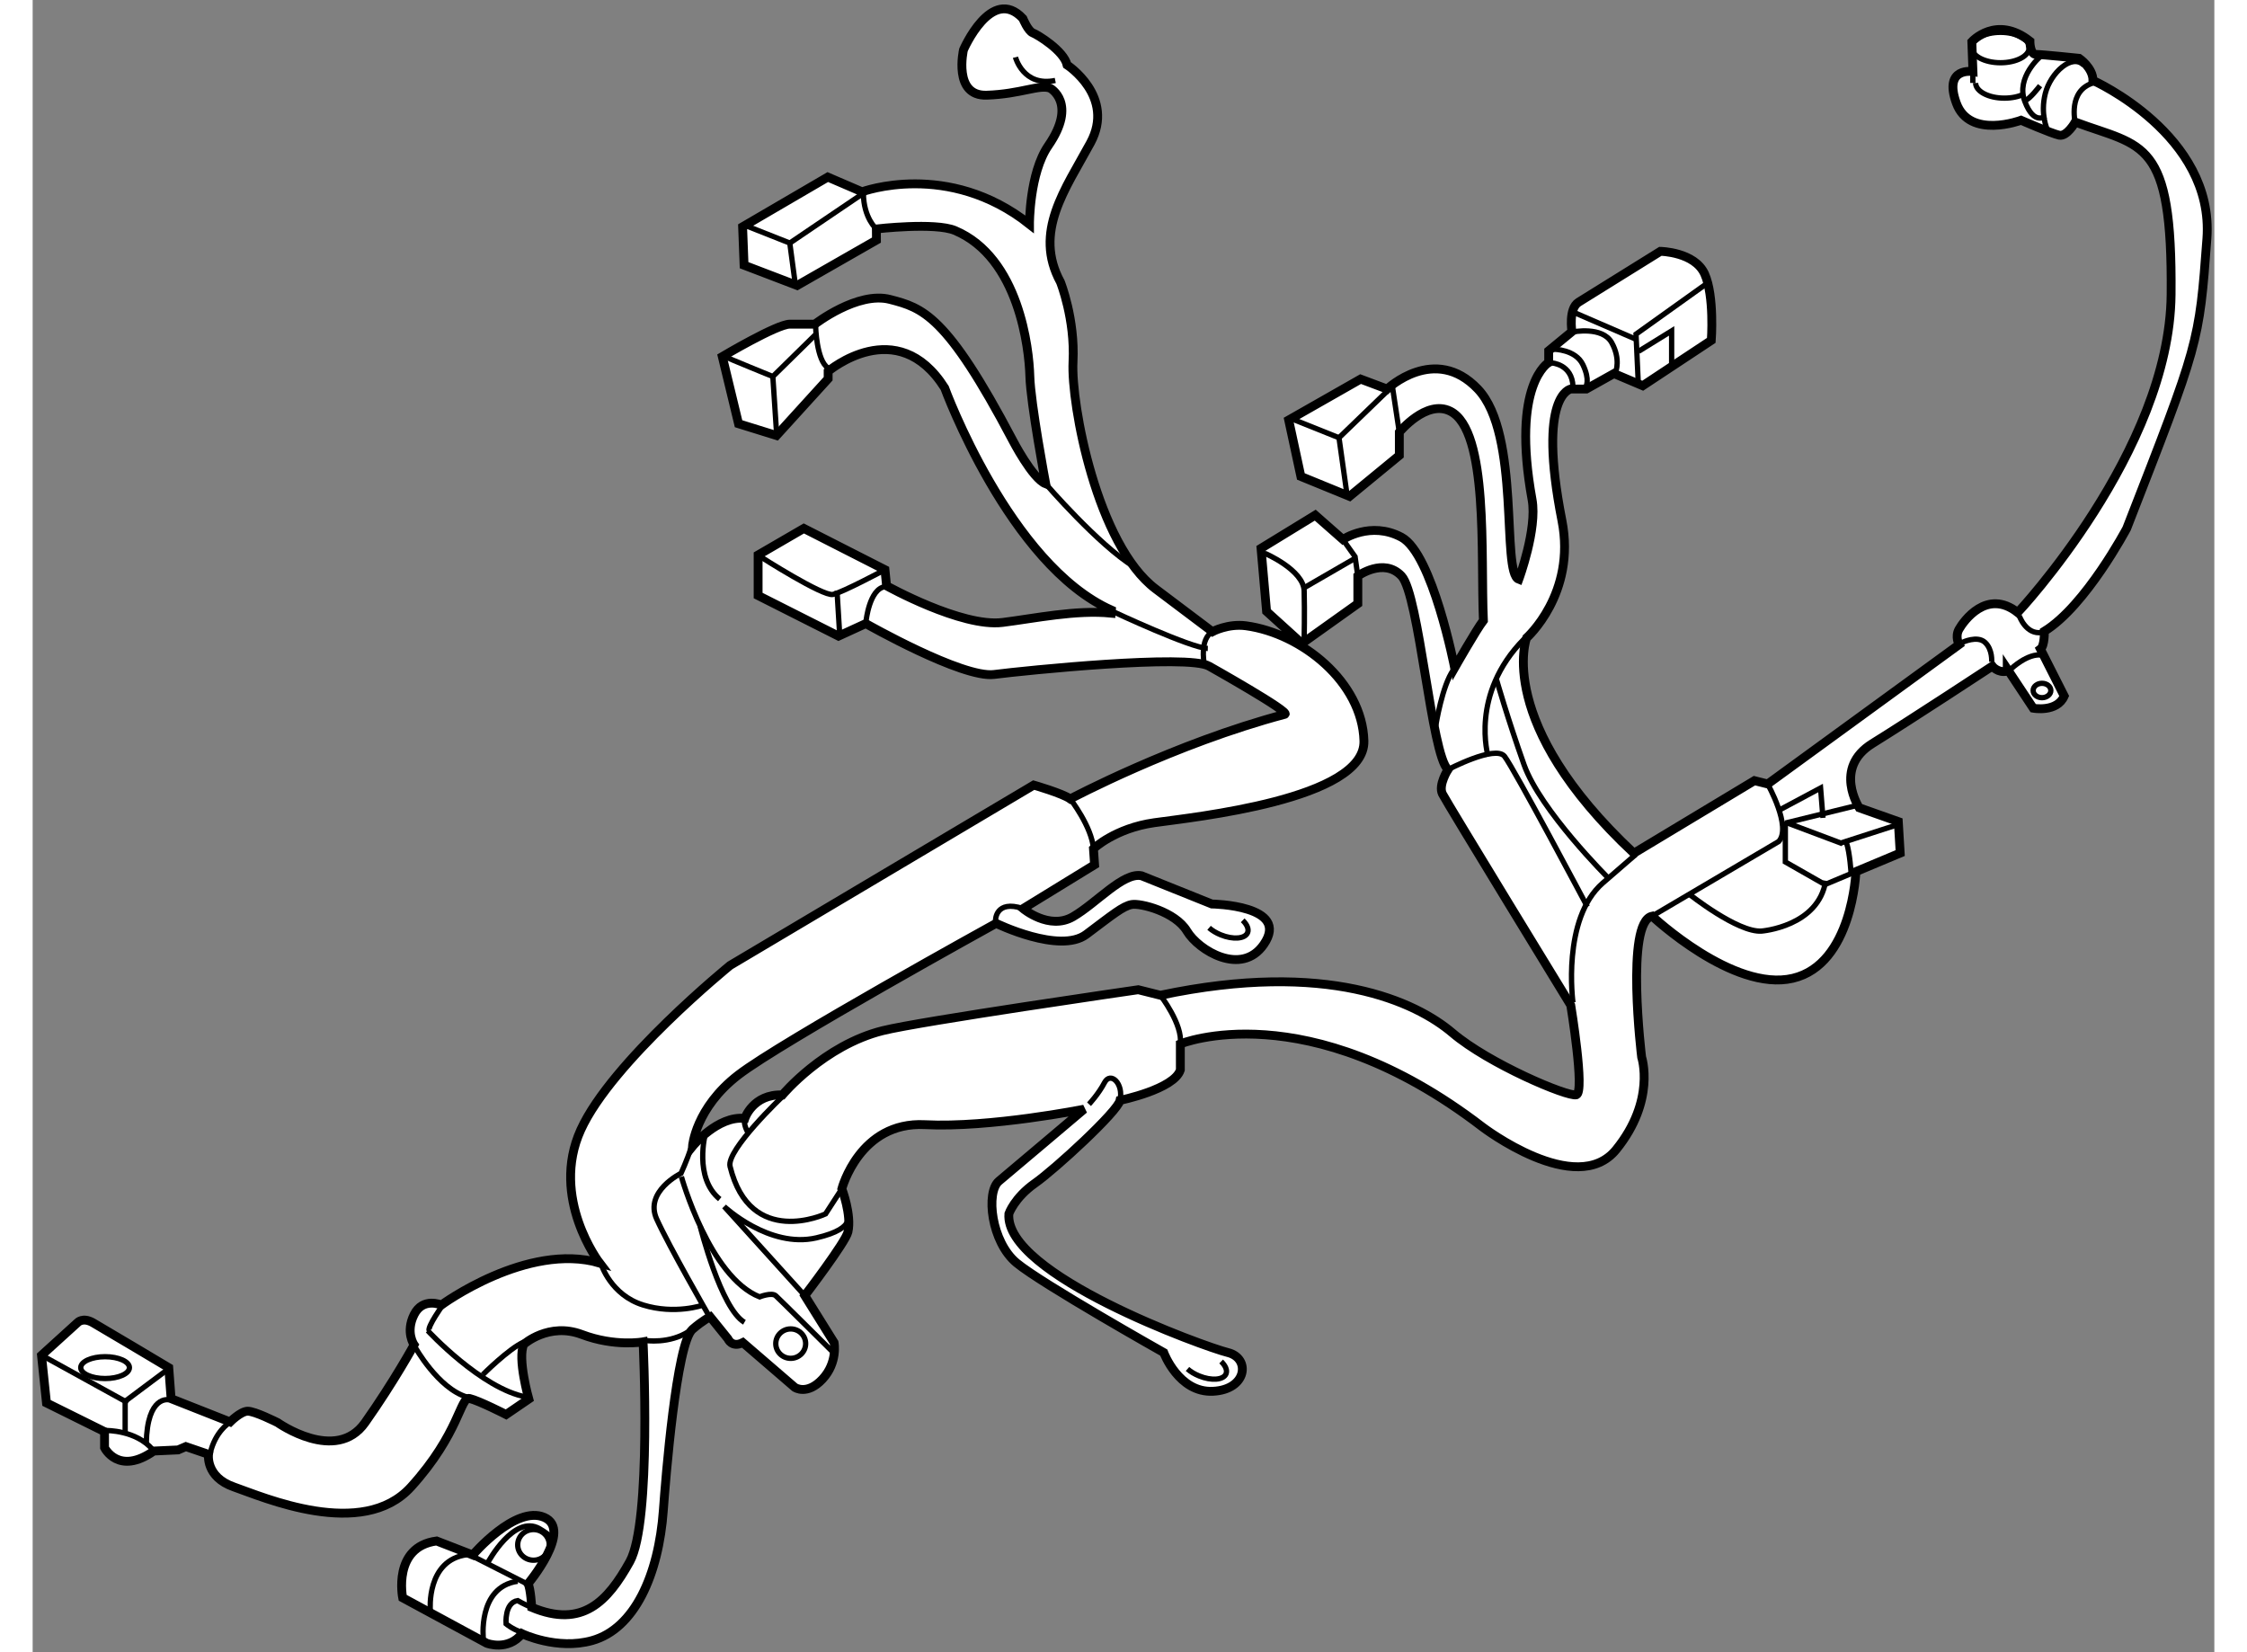 <?xml version="1.0" encoding="utf-8"?>
<!-- Generator: Adobe Illustrator 15.1.0, SVG Export Plug-In . SVG Version: 6.00 Build 0)  -->
<!DOCTYPE svg PUBLIC "-//W3C//DTD SVG 1.1//EN" "http://www.w3.org/Graphics/SVG/1.1/DTD/svg11.dtd">
<svg version="1.1" xmlns="http://www.w3.org/2000/svg" xmlns:xlink="http://www.w3.org/1999/xlink" x="0px" y="0px" width="244.8px"
	 height="180px" viewBox="22.523 35.993 123.268 93.352" enable-background="new 0 0 244.8 180" xml:space="preserve">
	
<rect x="22.523" y="35.993" width="123.268" height="93.352" fill="#808080" stroke="none"/>
	
<g><path fill="#FFFFFF" stroke="#000000" stroke-width="0.5" d="M83.473,70.464c-5.767-2.571-9.421-12.555-9.421-12.555
			c-2.688-4.246-6.583-0.934-6.583-0.934v0.417l-2.917,3.208l-2.146-0.667l-0.917-3.792c0,0,3.083-1.833,3.813-1.833
			s1.417,0,1.417,0s2.417-1.875,4.25-1.396s3.188,0.854,6.917,7.938c0,0,1.125,2.187,1.875,2.479c0,0-0.854-4.541-0.896-6.083
			s-0.604-6.697-4.229-8.229c-1.123-0.475-4.443-0.088-4.443-0.088l0.005,0.63l-4.479,2.563l-3-1.146l-0.083-2.169l4.813-2.81
			l1.938,0.833c0,0,4.854-1.813,9.458,1.833c0,0-0.011-2.881,1.063-4.438c1.667-2.417,0.104-3.25,0.104-3.25
			c-0.604-0.229-1.667,0.333-3.583,0.396s-1.313-2.563-1.313-2.563s1.583-3.667,3.354-1.771c0,0,0.292,0.708,0.563,0.813
			s1.75,1,1.938,1.813c0,0,2.74,1.781,1.318,4.406s-3.234,5.031-1.692,7.865c0,0,0.833,2.083,0.708,4.5s1.371,10.345,4.667,12.833
			c2.677,2.021,3.208,2.417,3.208,2.417s0.875-0.474,1.906-0.333c3.147,0.429,6.563,3.188,6.656,6.5s-9.625,4.313-11.844,4.625
			s-3.438,1.469-3.438,1.469l0.063,0.906l-4.039,2.479c0,0,1.476,1.239,2.82,0.458s2.844-2.531,3.875-2.313l3.969,1.594
			c0,0,4.466,0.061,2.938,2.281c-1.257,1.826-3.688,0.344-4.344-0.75s-2.625-1.594-3.125-1.5s-1.063,0.563-2.563,1.688
			s-5.094-0.625-5.094-0.625s-12.125,6.688-14.563,8.563s-2.594,4.042-2.594,4.042s1.417-1.75,2.958-1.584
			c0,0,0.458-1.384,2.125-1.327c0,0,2.333-2.798,5.667-3.631c2.13-0.532,14.438-2.313,14.438-2.313l1.25,0.313
			c9.438-2,14.438,0.375,16.5,2.125s6.5,3.625,7,3.5s-0.313-5.063-0.313-5.063s-7-11.438-7.25-11.938s0.313-1.375,0.313-1.375
			c-0.938-0.813-1.625-9.875-2.625-10.938s-2.469,0-2.469,0v1.563l-3.156,2.25l-2-1.813l-0.313-3.563l3.063-1.875l1.563,1.375
			c0,0,1.563-1.063,3.313-0.125s3,7.375,3,7.375s1.229-2.161,1.625-2.672c-0.162-3.642,0.313-10.734-1.875-11.828
			c-1.351-0.675-2.875,1.188-2.875,1.188v1.313l-2.813,2.313l-2.75-1.125l-0.688-3.188l4.063-2.313l1.5,0.563
			c0,0,2.688-2.563,5.125,0s1.313,10.376,2.313,10.75c0,0,1.051-2.84,0.75-4.5c-1.188-6.563,0.938-7.75,0.938-7.75v-0.663
			l1.313-1.081c0,0-0.207-1.301,0.375-1.663l4.625-2.875c0,0,1.938,0.031,2.5,1.281s0.375,3.75,0.375,3.75l-3.875,2.563
			l-1.625-0.688l-1.563,0.875h-0.875c0,0-1.912,0.268-0.5,7.438c0.813,4.125-2,6.625-2,6.625s-1.813,4.788,6.063,12.163l6.813-4.1
			l0.75,0.188l10.813-7.875c0,0-0.25-0.438,0-0.875s1.563-2.313,3.313-0.938c0,0,8.584-9.125,8.666-17.958
			c0.084-8.833-1.584-8.333-5.416-9.75c0,0-0.469,0.833-0.906,0.739s-2.156-0.844-2.156-0.844s-2.906,1.094-3.656-0.969
			s0.938-1.781,0.938-1.781l-0.063-1.688c0,0,1.375-1.531,3.281-0.031c0,0,0,0.75,0.344,0.75s2.438,0.219,2.438,0.219
			s0.781,0.531,0.781,1.25c0,0,6.875,3.063,6.438,8.938c-0.443,5.958-0.436,5.87-4.531,16.375c0,0-2.313,4.375-4.656,5.813
			c0,0,0.031,0.813-0.219,1l1.344,2.656c-0.406,0.938-1.75,0.688-1.75,0.688l-1.469-2.219v0.125
			c-0.531,0.125-0.844-0.281-0.844-0.281s-4.563,3-6.781,4.375s-0.74,3.625-0.74,3.625l2.209,0.781l0.107,1.779l-2.502,1.048
			c0,0-0.189,5.235-3.564,6.027c-3.375,0.792-7.948-3.511-7.948-3.511c-1.531,0.313-0.594,7.969-0.594,7.969
			s0.813,2.438-1.438,5.219s-7.563-1.281-7.563-1.281c-9.938-7.625-17.063-4.688-17.063-4.688v1.469
			c-0.344,1.094-3.406,1.719-3.406,1.719c-0.125,0.625-3.656,3.875-4.813,4.688s-1.469,1.719-1.469,1.719
			c-0.281,3.438,11.094,7.531,12.375,7.844s1.094,2.094-0.844,2.188s-2.781-2.188-2.781-2.188s-6.875-3.875-8.313-5.063
			s-1.75-4-1-4.625s4.813-4.063,4.813-4.063s-5.313,1.063-9,0.875s-4.688,3.625-4.688,3.625s0.563,1.469,0.344,2.438
			c-0.131,0.579-2.438,3.594-2.438,3.594l1.656,2.656c0,0,0.219,1.125-0.656,2.063s-1.563,0.469-1.563,0.469l-2.938-2.531
			c-0.625,0.313-0.844-0.219-0.844-0.219l-1-1.239c0,0-0.387,0.18-1,0.708c-0.906,0.781-1.521,8.482-1.645,10.208
			c-0.266,3.699-1.646,6.709-4.021,7.375c-1.992,0.561-3.966-0.386-3.966-0.386c-0.792,1-1.993,0.54-1.993,0.54l-4.75-2.57
			c0,0-0.583-2.875,1.917-3.209l2.042,0.792c0,0,2.417-2.833,4.042-2.125s-0.917,3.75-0.917,3.75
			c0.146,0.25,0.208,1.333,0.208,1.333c2.864,1.198,4.292-0.333,5.542-2.583s0.75-12.417,0.75-12.417s-1.583,0.292-3.458-0.416
			c-1.875-0.709-3.281,0.552-3.281,0.552c-0.375,0.781,0.281,3.094,0.281,3.094l-1.281,0.875c0,0-1.531-0.781-2.063-0.906
			s-0.563,1.969-3.313,5s-8.375,0.563-10,0s-1.438-1.844-1.438-1.844l-1.281-0.438l-0.438,0.188l-1.375,0.063
			c-2,1.406-2.781-0.188-2.781-0.188v-0.906l-3.281-1.625l-0.281-2.688l2.031-1.844c0,0,0.292-0.333,0.875,0
			s4.284,2.542,4.284,2.542l0.133,1.75l3.333,1.315c0,0,0.584-0.587,0.979-0.607s1.708,0.646,1.708,0.646s3.292,2.334,4.938,0
			c1.646-2.333,2.771-4.396,2.771-4.396s-0.5-0.708,0-1.708s1.542-0.542,1.542-0.542s4.844-3.563,8.938-2.375
			c0,0-2.813-3.664-1.063-7.52s8.438-9.293,8.438-9.293l17.156-10.188c0,0,1.625,0.469,2.063,0.781c0,0,5.875-3.125,12.125-4.781
			c0.384-0.102-4.281-2.719-4.281-2.719c-1.202-0.686-10.354,0.24-12.146,0.469s-7.25-2.875-7.25-2.875l-1.542,0.708l-4.542-2.292
			v-2.292l2.583-1.5l4.583,2.333l0.091,0.909c0,0,4.242,2.362,6.555,2.07c1.831-0.23,4.145-0.724,6.136-0.525L83.473,70.464z"></path><line fill="none" stroke="#000000" stroke-width="0.3" x1="47.427" y1="123.944" x2="50.38" y2="125.444"></line><path fill="none" stroke="#000000" stroke-width="0.3" d="M48.255,124.257c0,0,1.469-2.719,2.906-1.891
			c0.323,0.186,0.529,0.349,0.655,0.488"></path><ellipse fill="none" stroke="#000000" stroke-width="0.3" cx="50.821" cy="123.281" rx="0.893" ry="0.866"></ellipse><path fill="none" stroke="#000000" stroke-width="0.3" d="M44.99,126.96c0,0-0.234-2.828,2.078-3.125"></path><path fill="none" stroke="#000000" stroke-width="0.3" d="M47.99,128.632c0,0-0.359-2.969,1.938-3.297"></path><path fill="none" stroke="#000000" stroke-width="0.3" d="M50.162,128.226c-0.547-0.188-0.891-0.484-0.891-0.484
			s-0.095-1.201,0.656-1.313c0,0,0.373,0.222,0.792,0.38"></path><path fill="none" stroke="#000000" stroke-width="0.3" d="M26.677,116.819c0,0,1.688-0.031,2.625,1.078"></path><path fill="none" stroke="#000000" stroke-width="0.3" d="M30.224,115.085c0,0-1.234-0.3-1.281,2.474"></path><path fill="none" stroke="#000000" stroke-width="0.3" d="M33.615,116.397c0,0-0.781,0.484-1.063,1.719"></path><line fill="none" stroke="#000000" stroke-width="0.3" x1="27.912" y1="115.257" x2="23.177" y2="112.647"></line><polyline fill="none" stroke="#000000" stroke-width="0.3" points="27.749,116.972 27.749,115.167 30.115,113.397 		"></polyline><ellipse fill="none" stroke="#000000" stroke-width="0.3" cx="26.615" cy="113.265" rx="1.375" ry="0.617"></ellipse><path fill="none" stroke="#000000" stroke-width="0.3" d="M44.13,112.101c0,0,1.297,2.344,2.938,2.828"></path><path fill="none" stroke="#000000" stroke-width="0.3" d="M44.849,111.179c0,0,3.047,3.297,5.578,3.75"></path><path fill="none" stroke="#000000" stroke-width="0.3" d="M47.958,113.663c0,0,1.459-1.462,2.313-1.844"></path><path fill="none" stroke="#000000" stroke-width="0.3" d="M45.699,109.719c0,0-0.893,1.253-0.772,1.46"></path><path fill="none" stroke="#000000" stroke-width="0.3" d="M54.657,107.455c0,0,0.542,1.708,2.354,2.271s3.381,0.009,3.381,0.009"></path><path fill="none" stroke="#000000" stroke-width="0.3" d="M57.115,111.726c0,0,1.396,0.239,2.542-0.547"></path><path fill="none" stroke="#000000" stroke-width="0.3" d="M60.719,110.309c0,0-2.229-3.875-2.938-5.438s1.375-2.583,1.375-2.583
			s0.356-0.781,0.542-1.375"></path><ellipse fill="none" stroke="#000000" stroke-width="0.3" cx="65.354" cy="111.91" rx="0.844" ry="0.831"></ellipse><path fill="none" stroke="#000000" stroke-width="0.3" d="M60.24,105.288c0,0,1.167,4.646,2.5,5.417"></path><path fill="none" stroke="#000000" stroke-width="0.3" d="M60.532,100.051c0,0-0.667,2.488,0.813,3.695"></path><path fill="none" stroke="#000000" stroke-width="0.3" d="M68.49,104.518c0,0,0.75,0.854-1.688,1.416
			c-2.664,0.615-5.208-1.771-5.208-1.771l4.552,5.031"></path><path fill="none" stroke="#000000" stroke-width="0.3" d="M68.24,103.163l-0.917,1.417c0,0-4.25,1.991-5.396-2.682
			c-0.226-0.923,2.958-3.943,2.958-3.943"></path><path fill="none" stroke="#000000" stroke-width="0.3" d="M62.74,99.268c0,0-0.052,0.299,0.214,0.743"></path><path fill="none" stroke="#000000" stroke-width="0.3" d="M59.177,102.476c0,0,1.583,5.667,4.417,6.792
			c0,0,0.688-0.271,0.917-0.063s3.208,3.166,3.208,3.166"></path><path fill="none" stroke="#000000" stroke-width="0.3" d="M89.674,112.918c0.245,0.236,0.359,0.494,0.277,0.697
			c-0.144,0.352-0.824,0.406-1.519,0.121c-0.26-0.105-0.486-0.244-0.659-0.395"></path><path fill="none" stroke="#000000" stroke-width="0.3" d="M82.208,98.382c0,0,0.531-0.563,0.875-1.219s1.094,0.063,0.875,1"></path><path fill="none" stroke="#000000" stroke-width="0.3" d="M86.24,92.226c0,0,1.281,1.656,1.125,2.75"></path><path fill="none" stroke="#000000" stroke-width="0.3" d="M90.892,87.992c0.245,0.236,0.359,0.495,0.277,0.698
			c-0.144,0.352-0.824,0.406-1.519,0.122c-0.26-0.106-0.486-0.245-0.659-0.395"></path><path fill="none" stroke="#000000" stroke-width="0.3" d="M76.927,87.992c0,0-0.015-1.182,1.555-0.662"></path><path fill="none" stroke="#000000" stroke-width="0.3" d="M81.146,81.132c0,0,1.219,1.563,1.313,2.813"></path><path fill="none" stroke="#000000" stroke-width="0.3" d="M88.708,73.419c0,0-0.25-1.308,0.469-1.735"></path><path fill="none" stroke="#000000" stroke-width="0.3" d="M79.761,63.33c0,0,2.977,3.452,4.994,4.689"></path><path fill="none" stroke="#000000" stroke-width="0.3" d="M92.146,67.257c0,0,2.188,0.938,2.219,2.125s0,2.75,0,2.75"></path><line fill="none" stroke="#000000" stroke-width="0.3" x1="97.24" y1="67.538" x2="94.378" y2="69.194"></line><polyline fill="none" stroke="#000000" stroke-width="0.3" points="96.552,66.476 97.24,67.444 97.396,68.538 		"></polyline><polyline fill="none" stroke="#000000" stroke-width="0.3" points="93.631,59.645 96.333,60.726 96.792,63.983 		"></polyline><line fill="none" stroke="#000000" stroke-width="0.3" x1="96.333" y1="60.726" x2="99.052" y2="58.101"></line><line fill="none" stroke="#000000" stroke-width="0.3" x1="99.74" y1="60.413" x2="99.337" y2="57.741"></line><path fill="none" stroke="#000000" stroke-width="0.3" d="M108.344,56.497c0,0,1.166,0.063,1.208,1.333"></path><path fill="none" stroke="#000000" stroke-width="0.3" d="M108.469,55.726c0,0,1.229,0,1.646,0.875s0.167,1.229,0.167,1.229"></path><path fill="none" stroke="#000000" stroke-width="0.3" d="M109.552,54.747c0,0,1.667-0.333,2.188,0.604s0.229,1.646,0.229,1.646"></path><polyline fill="none" stroke="#000000" stroke-width="0.3" points="113.244,57.684 113.115,54.872 117.163,51.979 		"></polyline><line fill="none" stroke="#000000" stroke-width="0.3" x1="109.552" y1="53.622" x2="113.115" y2="55.163"></line><polyline fill="none" stroke="#000000" stroke-width="0.3" points="113.26,55.843 115.127,54.689 115.127,56.705 		"></polyline><path fill="none" stroke="#000000" stroke-width="0.3" d="M104.76,78.726c0,0-1.057-3.5,2.026-6.625"></path><path fill="none" stroke="#000000" stroke-width="0.3" d="M102.49,79.476c0,0,2.674-1.406,3.196-0.75s4.679,8.5,4.679,8.5"></path><path fill="none" stroke="#000000" stroke-width="0.3" d="M109.552,92.632c0,0-0.645-4.719,1.688-6.75s1.781-1.531,1.781-1.531"></path><path fill="none" stroke="#000000" stroke-width="0.3" d="M111.554,85.608c0,0-3.846-3.82-4.768-6.414s-1.567-4.85-1.567-4.85"></path><path fill="none" stroke="#000000" stroke-width="0.3" d="M114.021,87.757l7.156-4.219c0.75-0.813-0.625-3.25-0.625-3.25"></path><path fill="none" stroke="#000000" stroke-width="0.3" d="M116.125,86.516c0,0,2.739,2.178,4.083,2.084
			c0,0,3.219-0.25,3.625-2.844"></path><polyline fill="none" stroke="#000000" stroke-width="0.3" points="125.533,85.24 123.791,85.971 121.552,84.694 121.552,82.413 
					"></polyline><ellipse fill="none" stroke="#000000" stroke-width="0.3" cx="136.053" cy="75.007" rx="0.5" ry="0.406"></ellipse><path fill="none" stroke="#000000" stroke-width="0.3" d="M134.303,73.788c0,0,0.938-0.906,1.75-0.781"></path><path fill="none" stroke="#000000" stroke-width="0.3" d="M131.553,72.288c0,0,0.844-0.406,1.281,0s0.375,1.104,0.375,1.104"></path><path fill="none" stroke="#000000" stroke-width="0.3" d="M134.771,70.788c0,0,0.375,1.094,1.281,0.938"></path><ellipse fill="none" stroke="#000000" stroke-width="0.3" cx="133.709" cy="38.679" rx="1.625" ry="0.859"></ellipse><path fill="none" stroke="#000000" stroke-width="0.3" d="M135.018,41.316c-0.287,0.138-0.67,0.222-1.09,0.222
			c-0.898,0-1.625-0.384-1.625-0.859"></path><line fill="none" stroke="#000000" stroke-width="0.3" x1="132.146" y1="40.038" x2="132.146" y2="40.679"></line><path fill="none" stroke="#000000" stroke-width="0.3" d="M135.975,39.179c0,0-1.414,1.169-0.891,2.547s1.156,0.828,1.156,0.828"></path><path fill="none" stroke="#000000" stroke-width="0.3" d="M136.35,43.304c0,0-0.406-0.859-0.109-2.031s1.516-2.281,2.172-1.594"></path><path fill="none" stroke="#000000" stroke-width="0.3" d="M137.928,42.893c0,0-0.422-1.776,1.016-2.214"></path><path fill="none" stroke="#000000" stroke-width="0.3" d="M135.943,40.835c0,0-0.625,0.829-0.875,0.844"></path><path fill="none" stroke="#000000" stroke-width="0.3" d="M83.608,70.569c0,0,4.339,2.031,5.313,2.063"></path><polyline fill="none" stroke="#000000" stroke-width="0.3" points="121.2,81.768 123.543,80.517 123.678,82.205 		"></polyline><polyline fill="none" stroke="#000000" stroke-width="0.3" points="121.552,82.497 121.63,82.478 125.533,81.517 		"></polyline><line fill="none" stroke="#000000" stroke-width="0.3" x1="124.781" y1="83.663" x2="121.63" y2="82.478"></line><line fill="none" stroke="#000000" stroke-width="0.3" x1="127.938" y1="82.575" x2="124.684" y2="83.626"></line><path fill="none" stroke="#000000" stroke-width="0.3" d="M125.268,85.352c0,0-0.07-1.18-0.258-1.726"></path><path fill="none" stroke="#000000" stroke-width="0.3" d="M63.656,67.455c0,0,3.521,2.25,4.083,2.125s2.938-1.396,2.938-1.396"></path><line fill="none" stroke="#000000" stroke-width="0.3" x1="68.115" y1="71.747" x2="67.969" y2="69.372"></line><path fill="none" stroke="#000000" stroke-width="0.3" d="M69.615,71.059c0,0,0.188-1.792,1.063-1.917"></path><path fill="none" stroke="#000000" stroke-width="0.3" d="M66.761,54.413c0,0,0.041,1.958,0.708,2.375"></path><path fill="none" stroke="#000000" stroke-width="0.3" d="M61.553,56.105c0.229,0.121,2.791,1.162,2.791,1.162l2.417-2.375"></path><line fill="none" stroke="#000000" stroke-width="0.3" x1="64.552" y1="60.413" x2="64.344" y2="57.267"></line><polyline fill="none" stroke="#000000" stroke-width="0.3" points="65.599,51.944 65.302,49.726 62.774,48.726 		"></polyline><path fill="none" stroke="#000000" stroke-width="0.3" d="M70.193,48.929c0,0-0.719-0.609-0.734-2.016l-4.156,2.813"></path><path fill="none" stroke="#000000" stroke-width="0.3" d="M78.052,39.226c0,0,0.438,1.688,2.25,1.313"></path><path fill="none" stroke="#000000" stroke-width="0.3" d="M101.802,76.991c0,0,0.359-2.281,1-3.156"></path></g>


</svg>